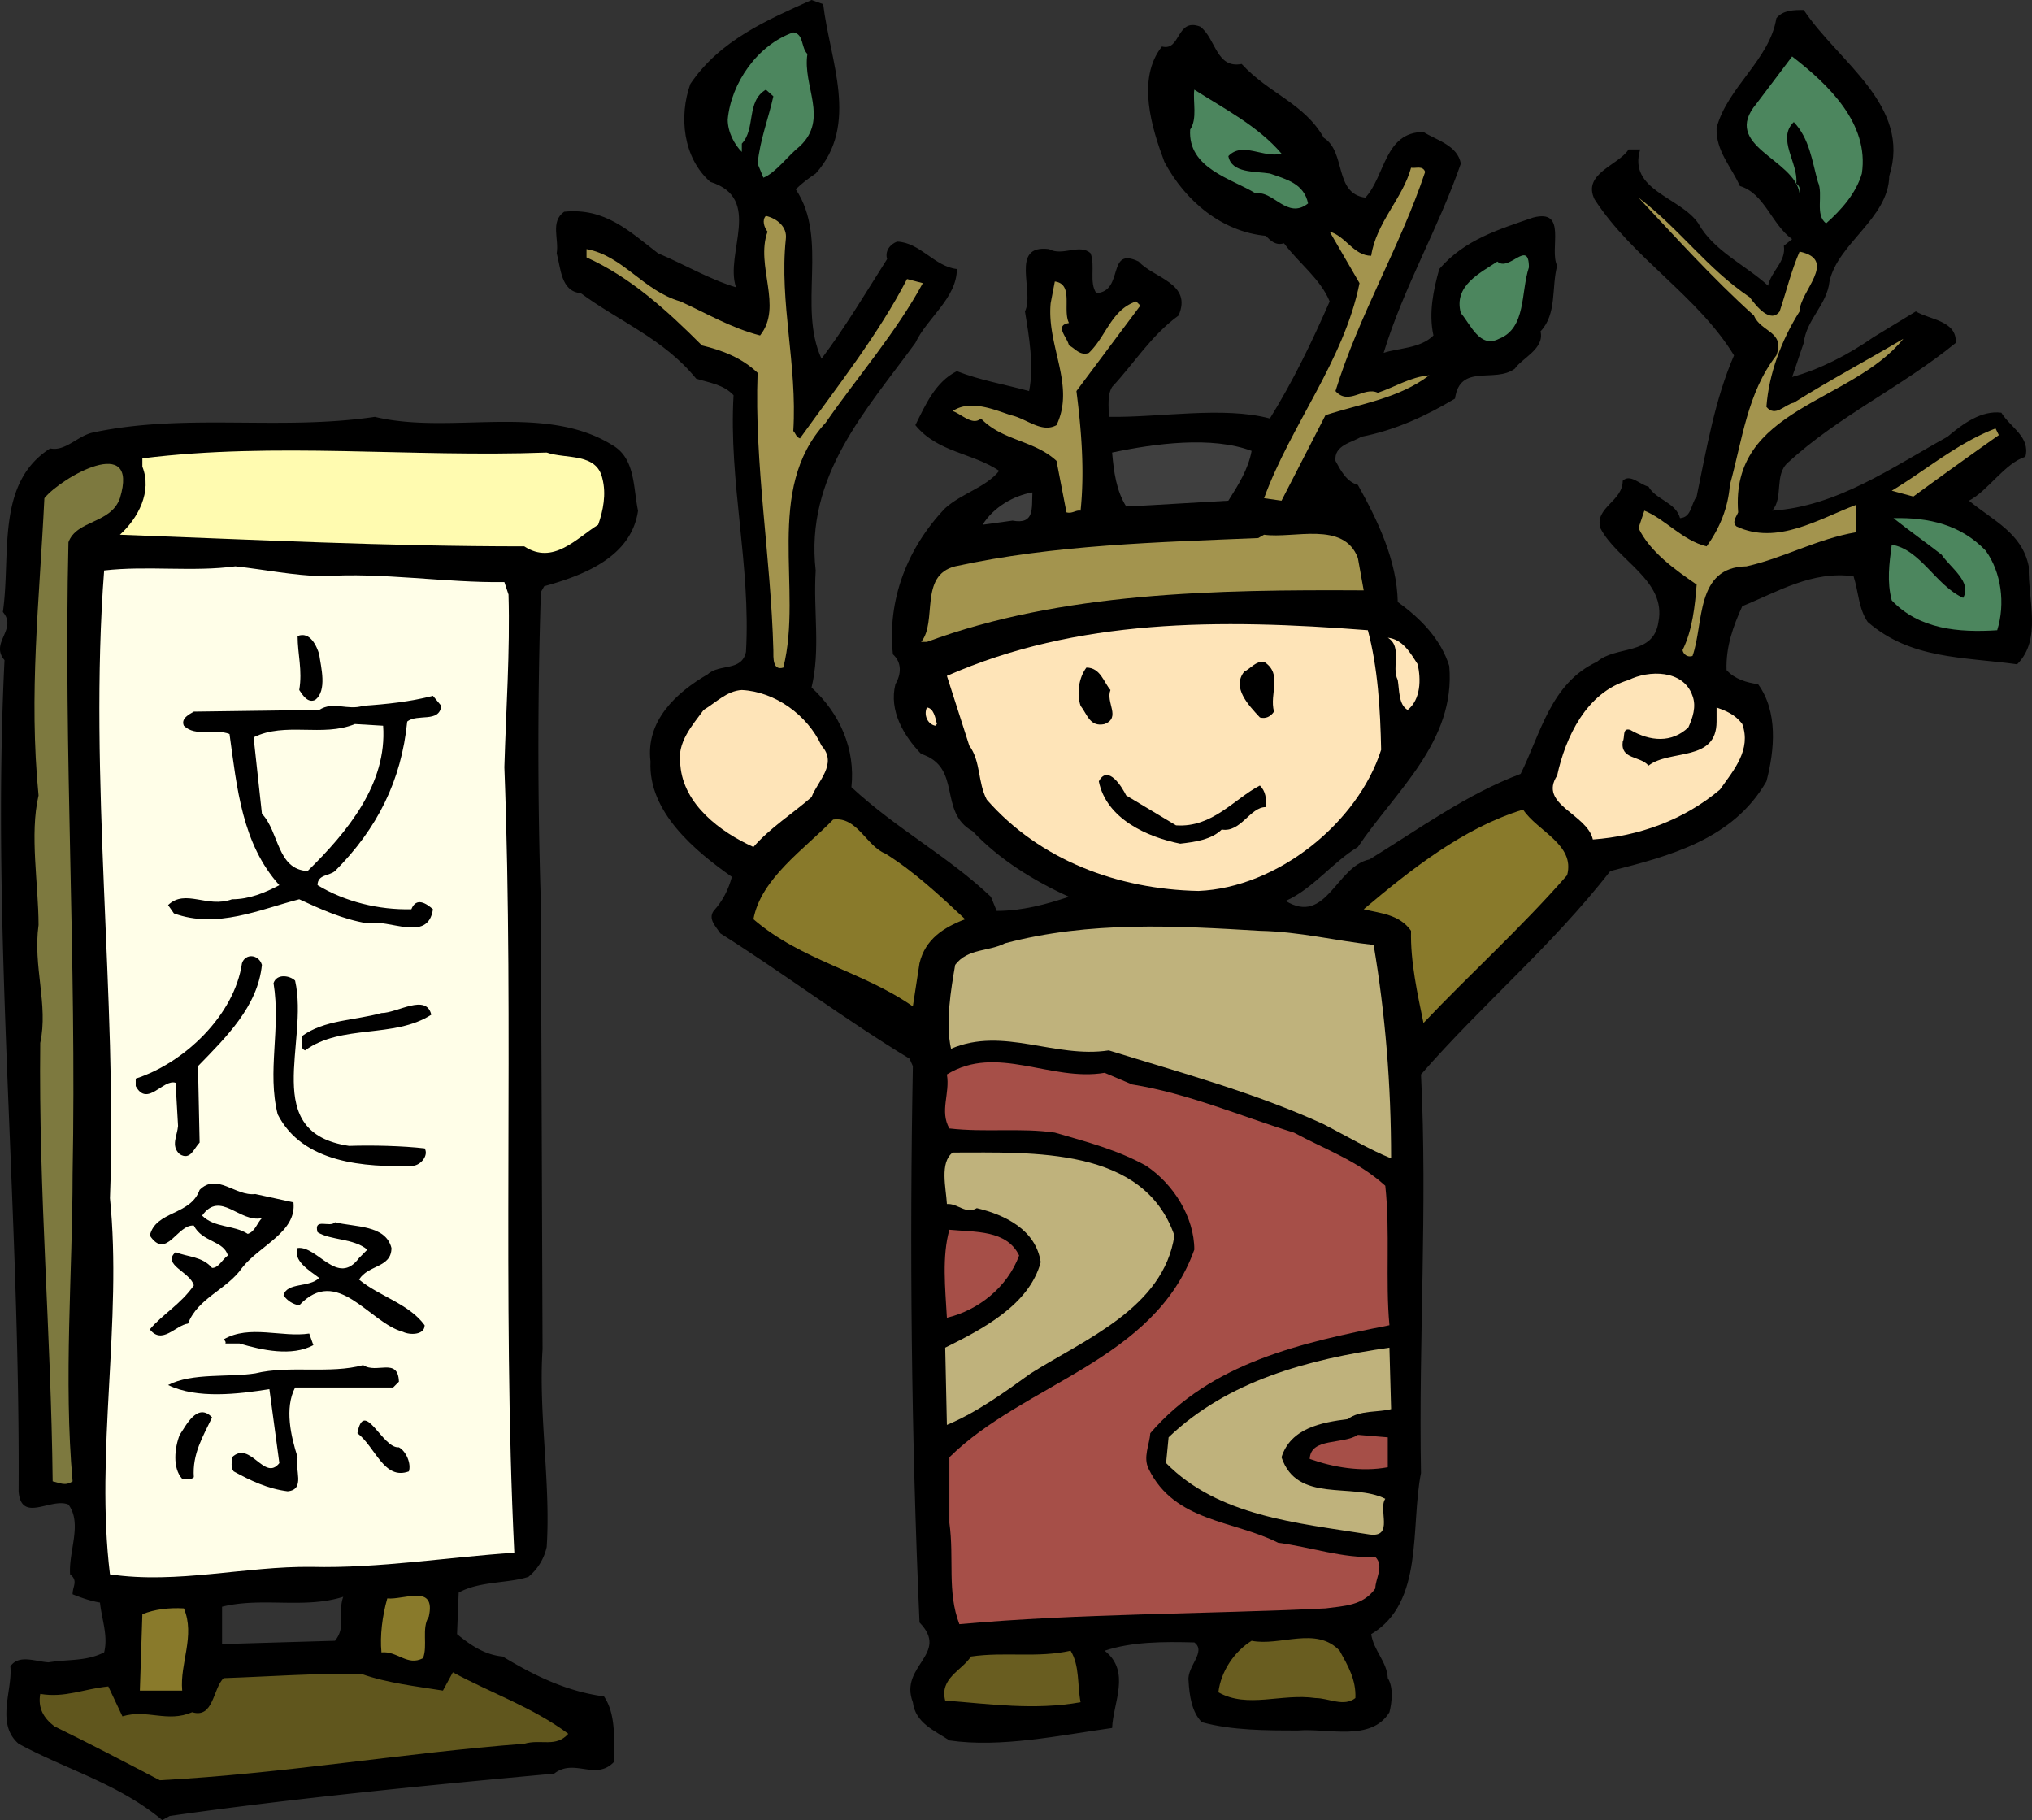 <svg xmlns="http://www.w3.org/2000/svg" width="241.32" height="216.141"><rect width="100%" height="100%" fill="#333333" stroke="none"/><path d="M64.63 69.613c4.636-1.281 10.355-3.449 11.144-8.972-.594-2.758-.297-6.211-3.059-7.79-8.086-5.027-19.226-1.183-28.199-3.351-11.34 1.676-22.484-.492-33.527 1.871-1.774.395-3.254 2.27-5.028 1.875-6.508 4.14-4.636 12.621-5.62 19.426 1.773 2.07-1.579 3.648.195 5.719-1.579 32.242 1.875 65.472 1.675 98.703.297 3.844 3.848.691 5.918 1.578 1.676 2.266 0 5.52.196 8.281.988.79.296 1.383.296 2.367.989.395 2.07.79 3.254.985.2 1.976.989 3.945.493 5.918-2.168 1.086-4.141.789-6.606 1.183-1.578-.097-3.55-.984-4.535.492.297 2.762-1.774 6.805.984 9.172 5.621 3.055 11.836 4.73 17.059 9.07l.89-.492c14.493-2.07 30.567-3.648 45.653-5.027 2.367-1.875 4.93.887 7.098-1.383 0-2.465.296-5.62-1.18-7.789-4.438-.594-8.285-2.465-12.031-4.734-2.07-.195-3.747-1.281-5.422-2.66l.195-4.93c2.465-1.383 5.918-1.086 8.281-1.875a6.371 6.371 0 0 0 2.172-3.55c.492-7.493-.988-15.973-.492-23.47l-.2-52.949a577.726 577.726 0 0 1 0-36.976zm-24.848 125.23-13.41.391v-4.433c4.734-1.184 9.761.293 14.394-1.184-.688 1.875.395 3.551-.984 5.227"/><path d="M97.762.492c.79 6.707 4.34 14.297-.89 20.113-.887.594-1.676 1.188-2.364 1.875 3.942 5.918.195 13.903 3.055 20.118 2.762-3.649 5.226-7.79 7.789-11.832-.293-.989.394-1.778 1.184-2.075 2.761.102 4.437 2.961 7.101 3.258 0 3.45-3.55 5.817-4.93 8.774-5.82 7.988-13.117 15.777-11.836 27.02-.293 4.929.594 9.366-.492 13.902 3.356 3.058 5.227 7.296 4.735 11.832 5.422 5.03 11.34 8.085 16.566 13.015l.688 1.676c3.058 0 5.918-.79 8.582-1.676-4.141-1.87-8.286-4.437-11.442-7.789-4.14-2.27-1.183-7.594-6.113-9.172-2.07-2.168-3.844-5.125-3.055-8.281.692-1.184.79-2.562-.297-3.55-.691-6.407 1.676-12.622 6.211-17.356 1.973-1.774 4.832-2.461 6.41-4.434-3.253-2.172-7.296-2.172-9.957-5.426 1.184-2.367 2.368-5.129 4.93-6.406 2.762 1.082 5.719 1.578 8.578 2.363.594-2.957 0-6.507-.492-9.464 1.184-2.368-1.875-7.989 2.86-7.395 1.578.887 3.648-.691 4.93.492.589 1.48-.2 3.45.687 4.735 3.355-.2 1.183-5.621 5.03-3.75 1.774 1.972 6.411 2.566 4.735 6.41-3.254 2.367-5.226 5.62-7.89 8.48-.59.985-.395 2.27-.395 3.551 6.016.098 13.61-1.281 19.129.195 2.762-4.437 5.031-9.168 7.102-13.902-1.086-2.66-3.649-4.535-5.426-6.902-.985.297-1.578-.297-2.168-.887-5.227-.492-9.567-4.145-12.031-8.777-1.477-3.942-3.352-9.86-.293-13.707 2.265.593 1.675-3.45 4.535-2.364 1.875 1.38 1.875 5.028 4.93 4.438 3.253 3.547 7.394 4.633 9.761 8.773 2.664 1.676 1.184 6.606 4.93 7.102 2.367-2.563 2.27-7.793 6.902-7.793 1.578.988 4.043 1.578 4.438 3.75-2.66 7.691-6.805 14.691-9.168 22.48 1.675-.59 4.336-.492 5.914-2.07-.59-2.66 0-5.422.691-7.887 3.055-3.55 7.195-4.734 11.14-6.113 4.141-1.086 1.876 3.746 2.86 5.719-.687 2.562 0 5.718-1.973 7.789.497 2.07-2.167 3.156-3.054 4.437-2.367 1.774-6.508-.691-7.102 3.551-3.449 2.066-7.097 3.746-11.14 4.535-1.086.688-3.254.985-3.055 2.86.59 1.082 1.281 2.464 2.66 2.859 2.367 4.238 4.633 8.973 4.734 13.902 2.758 1.973 5.125 4.438 6.114 7.594.789 8.973-6.41 14.887-10.848 21.496-2.957 1.774-5.422 5.027-8.578 6.406 4.832 2.957 6.016-4.14 9.96-4.93 5.915-3.648 11.634-7.788 17.946-10.156 2.363-4.73 3.551-10.746 9.07-13.312 2.266-1.969 6.708-.688 7.297-4.73.985-4.93-4.93-7.297-6.902-11.145-.691-2.465 2.66-3.152 2.66-5.621.89-.887 2.074.496 3.059.691.887 1.578 3.254 1.875 3.746 3.75 1.383-.101 1.281-1.68 1.973-2.566 1.183-5.719 2.168-11.535 4.437-16.762-4.34-7.101-12.031-11.539-16.566-18.539-1.48-3.059 2.859-4.043 4.043-5.914h1.382c-1.48 4.832 4.73 5.621 6.903 8.773 1.773 3.254 5.719 5.032 8.281 7.399.395-1.777 2.168-2.863 1.875-4.734l.984-.79c-2.464-1.773-3.254-5.425-6.21-6.312-.989-2.266-2.864-4.14-2.762-6.902 1.281-4.832 6.308-8.086 7.097-13.016.79-.984 2.075-.984 3.254-.984 4.145 6.21 12.82 11.34 10.157 19.722-.098 5.028-6.114 7.985-7.098 12.52-.297 2.762-2.762 4.535-3.059 7.297-.492 1.382-.886 2.664-1.379 4.043 3.254-.887 6.704-2.66 9.664-4.73l5.028-3.06c1.578.985 4.93 1.087 4.734 3.747-6.41 5.226-13.902 8.675-19.918 14.199-1.676 1.48-.492 4.14-1.875 5.719 7.692-.493 14.2-5.125 20.805-8.774 1.875-1.578 4.043-3.156 6.41-2.86 1.086 1.774 3.453 2.86 2.86 5.223-2.465.79-4.438 4.043-6.704 5.227 2.86 2.367 6.309 3.848 7.098 7.793-.098 4.043 1.578 8.676-1.379 11.633-6.508-.887-12.621-.59-17.75-5.028-1.082-1.578-1.082-3.55-1.676-5.425-4.93-.688-9.07 1.875-13.215 3.55-1.082 2.368-1.968 4.833-1.87 7.594.984 1.086 2.367 1.477 3.745 1.676 2.368 3.254 1.973 7.79.989 11.535-3.946 6.903-11.54 8.875-18.54 10.653-7.097 9.07-15.085 15.675-22.484 24.156.79 15.777-.293 31.457 0 47.332-1.277 6.406.399 15.379-5.914 19.129.293 1.968 1.871 3.254 1.973 5.226.687 1.082.492 2.86.195 4.043-2.168 3.547-7.297 1.871-10.847 2.168-3.747 0-7.887 0-11.434-.984-1.188-1.184-1.48-3.156-1.578-4.934-.2-1.676 2.168-3.449.687-4.535-3.648-.098-7.394-.098-10.648.984 3.156 2.47.984 6.215.887 9.172-6.309.887-13.211 2.368-19.325 1.48-1.777-1.183-4.043-2.07-4.34-4.534-1.675-4.34 4.438-5.72.79-9.47-.989-22.284-1.184-44.862-.79-66.066l-.394-.886c-7.492-4.535-14.988-10.156-22.48-14.887-.497-.789-1.481-1.676-.79-2.664 1.082-1.184 1.774-2.563 2.168-4.043-4.34-3.055-9.96-7.691-9.664-13.703-.59-4.832 3.059-8.188 6.805-10.356 1.379-1.28 4.043-.296 4.535-2.66.594-10.258-2.07-20.215-1.476-30.472-1.188-1.278-2.864-1.477-4.442-1.97-3.844-4.734-9.168-6.804-13.703-10.155-2.367-.2-2.367-2.961-2.86-4.735.298-1.676-.788-3.746.887-4.93 4.832-.496 7.692 2.266 11.145 4.93 3.055 1.281 6.012 3.059 9.266 4.043-1.38-4.043 3.254-10.55-3.055-12.523-3.254-2.86-3.746-7.79-2.367-11.633C85.535 4.73 91.153 2.367 96.379 0l1.383.492"/><path fill="#4c865e" d="M95.887 6.41c-.59 3.844 2.563 7.692-.887 10.945-1.48 1.184-2.859 3.153-4.34 3.747l-.687-1.676c.293-2.86 1.281-5.324 1.871-7.988l-.887-.79c-2.367 1.383-1.183 4.637-2.859 6.41v.985c-.887-.887-1.676-2.367-1.676-3.844.395-4.34 3.551-8.875 7.79-10.355 1.28.199.886 1.777 1.675 2.566m125.227 14.195c-.688 2.368-2.465 4.344-4.239 5.918-1.382-.984-.297-3.449-.984-4.93-.691-2.464-.988-5.128-2.86-7.097-2.074 1.969.59 4.93.294 7.297.394.293.496.687.394 1.18-.59-4.141-9.367-5.618-5.129-10.649l4.242-5.62c4.34 3.355 9.172 7.987 8.282 13.901m-68.922-2.363c-2.07.59-4.637-1.48-6.313.297.395 2.066 3.157 1.774 4.93 2.066 1.973.692 4.043 1.188 4.539 3.551-2.469 1.973-4.145-1.574-6.215-1.183-2.86-1.774-8.086-2.957-7.789-7.59.887-1.281.297-3.352.492-4.735 3.551 2.27 7.594 4.34 10.356 7.594"/><path fill="#a3944e" d="M169.25 20.41c-2.96 8.875-7.89 17.059-10.648 26.031 1.574 1.778 3.351-.59 5.027.2 2.07-.692 3.848-1.875 6.114-2.075-3.649 2.766-8.086 3.356-12.329 4.735l-5.222 10.156-2.07-.293c3.152-8.68 9.464-16.273 11.335-25.539l-3.546-6.113c1.87.492 2.859 2.86 4.93 2.86.593-3.946 3.745-6.806 4.734-10.454.59.098 1.378-.297 1.675.492m38.551 14.89c.79 1.083 2.469 3.157 3.55 1.677.79-2.368 1.384-4.832 2.368-7.098 4.637.984 0 4.73 0 7.098-2.168 3.449-3.648 7.394-3.941 11.34 1.082 1.28 2.168-.297 3.254-.493 4.238-2.664 8.675-5.031 13.011-7.594-6.21 7.692-20.605 8.184-19.62 20.61-.196.492-.79 1.183-.196 1.676 4.832 2.265 9.762-.887 14.2-2.563v3.254c-4.638.79-8.579 3.055-13.016 4.043-6.114.098-5.032 6.8-6.41 10.648-.594.196-1.087-.199-1.184-.691 1.183-2.367 1.48-5.324 1.676-7.789-2.563-1.777-5.52-3.844-6.903-6.707l.692-2.07c2.464.988 4.535 3.55 7.394 4.242 1.578-2.172 2.563-4.637 2.762-7.297 1.476-5.324 2.07-10.945 5.52-15.383 1.085-2.86-1.872-2.762-2.66-4.734-4.93-4.438-9.368-9.367-13.708-14 4.93 3.746 8.086 8.379 13.211 11.832M93.325 28.398c-.79 7.493 1.378 14.891.886 22.778.297.297.297.691.79.887 4.335-6.016 9.367-12.426 12.718-18.93l1.875.492c-3.156 5.816-7.691 11.043-11.535 16.563-7.398 7.988-2.664 19.722-5.031 29.09-1.282.394-1.184-1.184-1.184-2.071-.297-11.14-2.27-22.086-1.871-32.934-1.875-1.773-4.145-2.664-6.61-3.253-4.238-4.239-8.48-8.086-13.706-10.454v-.984c4.34.79 6.707 4.93 11.144 6.211 3.059 1.383 6.016 3.156 9.465 4.043 2.762-3.453-.59-8.281.887-12.324-.395-.496-.688-1.383-.196-1.875 1.282.297 2.563 1.281 2.368 2.761"/><path fill="#4c865e" d="M181.575 31.75c-.985 2.957-.297 7.2-3.551 8.48-2.266 1.184-3.352-1.675-4.535-3.054-.887-3.254 2.27-4.735 4.34-6.117 1.378 1.28 3.746-2.758 3.746.691"/><path fill="#a3944e" d="M126.95 38.355c-1.778.297-.2 1.68 0 2.665.687.296 1.28 1.28 2.363.886 2.07-1.972 2.664-5.125 5.621-6.113l.492.492-7.59 10.156c.59 4.637.985 9.47.492 14.2-.59-.098-.988.394-1.675.199l-1.184-6.113c-2.66-2.465-6.41-2.368-8.973-5.032-.988.89-2.27-.492-3.351-.886 2.07-1.38 4.832-.2 6.898.492 1.875.394 3.653 2.172 5.426 1.183 2.27-4.73-1.183-9.367-.691-14.492l.492-2.566c2.27.297.89 3.355 1.68 4.93m110.433 13.312a657.05 657.05 0 0 0-10.152 7.297l-2.567-.692c3.946-2.363 7.887-5.718 12.329-7.394l.39.789"/><path fill="#3f3f3f" d="M148.641 53.543c-.395 2.168-1.578 4.043-2.762 5.914-3.746.2-8.086.496-12.129.691-1.183-1.875-1.476-4.14-1.675-6.41 5.128-1.082 11.832-1.972 16.566-.195"/><path fill="#fffbb0" d="M64.926 53.738c2.266.79 5.914 0 6.606 3.059.492 1.871.097 3.844-.493 5.52-2.562 1.578-5.324 4.831-8.777 2.566-16.367 0-31.945-.79-48.02-1.383 2.169-1.969 3.844-5.125 2.665-8.086v-.984c15.777-1.973 31.847-.098 48.02-.692"/><path fill="#7d793f" d="M14.243 59.164c-1.086 3.055-5.13 2.563-6.114 5.223-.593 25.047.985 49.402.492 75.039 0 11.539-1.085 24.453 0 36.484-.886.594-1.476.195-2.367 0-.195-17.848-1.676-34.215-1.476-52.062.984-4.536-.887-9.075-.2-14.004 0-4.832-1.082-10.746 0-15.38-1.183-12.03.098-23.073.692-35.3 1.973-2.465 11.34-7.793 8.973 0"/><path fill="#3f3f3f" d="M122.61 58.473c-.102 1.87.297 3.843-2.367 3.351l-3.551.492c1.285-2.07 3.648-3.449 5.918-3.843"/><path fill="#4c865e" d="M235.809 65.375c1.871 2.563 2.363 6.309 1.379 9.465-4.535.297-9.27-.098-12.524-3.547-.59-2.27-.296-4.34 0-6.61 3.454.59 5.227 4.833 8.48 6.313 1.087-1.875-1.48-3.55-2.562-5.129-1.773-1.379-3.847-2.86-5.718-4.336 4.238-.101 7.984.785 10.945 3.844"/><path fill="#a3944e" d="m161.262 66.262.691 3.843c-17.55-.097-35.894.2-51.867 6.118h-.691c1.973-2.368-.293-7.891 4.043-8.973 11.734-2.566 24.258-2.863 35.992-3.355l.691-.395c3.547.496 9.465-1.676 11.141 2.762"/><path fill="#fffee8" d="M38.403 68.43c6.898-.492 14.492.789 21.496.691l.492 1.48c.195 6.704-.297 13.704-.492 20.508 1.18 31.063-.297 62.91 1.18 93.282-7.688.492-16.07 1.87-24.06 1.675-7.886-.097-15.972 2.07-23.96.887-1.773-14.492 1.48-30.074 0-44.668.887-23.566-2.563-49.992-.691-74.543 5.128-.594 10.55.196 15.582-.492 3.546.39 6.8 1.082 10.453 1.18"/><path fill="#fee4b8" d="M162.446 74.84c1.183 4.437 1.48 9.367 1.578 14.2-2.762 8.675-12.324 16.37-21.696 16.76-9.562-.195-18.832-3.644-25.14-10.843-1.086-2.07-.692-4.535-2.074-6.41l-2.66-8.285c15.48-6.801 32.242-6.801 49.992-5.422"/><path d="M37.907 77.7c.199 1.48.988 4.34-.493 5.425-.886.39-1.476-.594-1.875-1.184.399-2.367-.195-4.242-.195-6.41 1.48-.593 2.27 1.184 2.563 2.168"/><path fill="#fee4b8" d="M168.364 78.883c.39 1.777.39 4.14-1.188 5.422-1.082-.59-.984-2.364-1.18-3.547-.789-1.578.59-3.945-1.183-5.031 1.773.199 2.664 1.777 3.55 3.156"/><path d="M151.301 84.504c-.394.59-.984.887-1.676.691-1.379-1.48-3.351-3.55-1.87-5.425.788-.395 1.378-1.282 2.366-1.184 2.266 1.48.59 3.75 1.18 5.918m-19.421-2.563c-.594 1.477 1.28 3.254-.692 4.04-1.774.398-2.07-1.18-2.86-2.168-.492-1.477-.199-3.352.692-4.536 1.676 0 2.07 1.774 2.86 2.664"/><path fill="#fee4b8" d="M201 82.629c.493 1.285 0 2.664-.492 3.75-1.972 1.871-4.535 1.676-6.902.293-.988-.293-.594.887-.89 1.383-.294 2.168 2.073 1.675 3.058 2.86 2.562-1.974 8.086-.395 8.086-5.227v-1.676c1.086.394 2.168.789 3.054 1.968 1.086 3.06-.984 5.426-2.66 7.793-4.34 3.649-9.664 5.52-15.086 5.915-.691-3.055-6.507-4.141-4.242-7.59.988-4.54 3.453-9.864 8.48-11.34 2.368-1.184 6.508-1.281 7.594 1.87M97.563 88.547c1.973 2.168-.492 4.238-1.184 6.113-2.265 1.973-4.93 3.649-6.902 5.918-3.941-1.777-8.281-5.031-8.676-9.664-.492-2.762 1.48-4.832 2.762-6.61 1.476-.886 2.762-2.265 4.535-2.363 3.945.196 7.79 2.957 9.465 6.606"/><path d="M52.403 83.813c-.2 2.07-2.86.89-4.043 1.875-.692 7-3.551 12.718-8.578 17.75-.692.59-2.07.394-2.07 1.675 3.253 1.973 7.296 2.957 11.14 2.86.594-1.48 1.777-.692 2.566 0-.593 4.043-5.226 1.082-7.793 1.675-2.957-.492-5.52-1.675-8.086-2.859-4.632 1.184-9.757 3.55-14.886 1.676l-.692-.988c2.07-1.97 4.637.398 7.594-.688 2.07 0 3.941-.789 5.621-1.676-4.437-4.93-5.031-11.539-5.918-17.945-1.676-.691-4.043.39-5.422-.988-.394-.887.692-1.38 1.184-1.676l14.887-.2c1.675-1.081 3.351.102 5.226-.491 2.86-.196 5.621-.493 8.285-1.184l.985 1.184"/><path fill="#fee4b8" d="m111.27 85.98-.195.2c-.989-.2-1.383-1.38-.989-2.168.79.097.989 1.183 1.184 1.968"/><path fill="#fffee8" d="M45.5 86.18c.493 6.902-4.242 12.62-8.972 17.257-3.649-.199-3.352-4.636-5.422-6.804l-.988-9.074c3.746-1.871 8.183 0 12.03-1.579l3.352.2"/><path d="m133.75 94.465 5.918 3.547c4.336.297 6.903-3.157 9.957-4.73.692.687.79 1.573.692 2.562-1.871 0-2.957 3.054-5.227 2.664-1.183 1.18-3.152 1.476-4.93 1.676-3.945-.79-8.777-2.961-9.664-7.399 1.086-2.07 2.762.692 3.254 1.68"/><path fill="#897a2b" d="M180.883 96.14c1.68 2.563 6.215 4.141 5.227 7.79-5.52 6.312-11.438 11.632-17.059 17.55-.687-3.351-1.574-7.296-1.476-10.945-1.383-1.972-3.649-2.07-5.622-2.562 5.622-4.735 11.833-9.664 18.93-11.832m-75.726 5.226c3.449 2.168 6.41 4.93 9.464 7.79-2.562.984-4.73 2.363-5.421 5.226l-.79 5.125c-5.917-4.14-13.214-5.422-18.933-10.352.89-4.832 6.016-8.285 9.469-11.832 2.855-.394 3.941 3.153 6.21 4.043"/><path fill="#bfb27c" d="M163.133 112.21c1.383 8.185 2.074 16.567 2.074 25.345-2.464-.989-5.324-2.664-7.988-4.043-8.183-3.75-16.96-6.114-25.539-8.778-6.41.985-12.523-2.859-18.734-.195-.692-3.059 0-7.101.492-9.96 1.48-1.974 4.043-1.579 5.918-2.563 10.058-2.664 20.312-2.075 30.27-1.48 4.734.097 8.976 1.183 13.507 1.675"/><path d="M31.106 114.578c-.496 4.93-4.242 8.578-7.594 12.027l.195 9.075c-.687.691-1.082 2.168-2.367 1.379-1.082-.985-.293-2.168-.195-3.352l-.293-5.125c-1.48-.496-3.356 2.957-4.734.39v-.886c5.816-1.871 11.734-7.59 12.62-13.703.395-1.184 1.973-1.086 2.368.195m3.941 1.875c1.68 7.395-4.238 18.043 6.41 19.621 2.762-.097 6.41 0 8.973.297.492.79-.394 1.969-1.379 2.07-5.719.196-13.113-.296-16.074-6.113-1.281-5.129.394-10.156-.492-15.582.394-1.183 1.972-.887 2.562-.293"/><path d="M51.22 120.496c-4.438 2.86-10.65 1.082-14.99 4.238-.69-.296-.292-1.086-.394-1.675 2.664-1.973 6.313-1.875 9.465-2.762 1.875 0 5.328-2.367 5.918.2"/><path fill="#a64f48" d="M134.442 128.777c6.707 1.082 12.816 3.746 19.226 5.72 3.649 1.972 7.594 3.35 10.848 6.312.594 5.421 0 11.238.492 16.562-10.45 2.07-21.2 4.438-28.398 12.82-.098 1.383-.887 2.86-.196 4.239 3.059 6.312 10.157 6.117 15.383 8.777 3.844.492 7.692 1.875 11.535 1.676 1.086 1.086 0 2.566 0 3.746-1.476 2.074-3.746 2.074-5.918 2.367-14.199.692-29.285.594-43.48 1.875-1.48-3.848-.594-7.789-1.184-12.031v-7.79c8.871-8.777 24.356-11.437 29.086-24.652 0-3.843-2.465-7.789-5.718-9.957-3.352-1.875-7.098-2.859-10.848-3.945-4.04-.59-8.281 0-12.52-.492-1.183-2.07.098-4.145-.297-6.41 5.915-3.649 12.325.886 18.735-.196l3.254 1.38"/><path fill="#bfb27c" d="M139.473 146.723c-1.285 8.578-10.652 12.328-17.062 16.367-3.153 2.27-6.407 4.637-9.958 6.117l-.199-9.172c4.34-2.168 9.961-5.027 11.34-10.156-.59-3.844-4.238-5.621-7.59-6.41-1.281.789-2.27-.59-3.55-.492-.098-1.875-.887-4.93.69-6.114 9.563 0 22.677-.691 26.329 9.86"/><path d="M34.852 142.781c.394 3.547-4.043 5.125-6.113 7.785-1.778 2.567-5.227 3.551-6.41 6.61-1.477.195-3.06 2.562-4.536.691 1.477-1.777 3.649-2.96 5.227-5.226-.395-1.579-3.848-2.465-2.168-3.946 1.476.594 3.152.492 4.336 1.871.789 0 1.183-.984 1.875-1.476-.496-1.774-3.059-1.578-4.043-3.55-1.973-.196-3.254 4.14-5.227 1.183.692-2.957 4.832-2.368 5.914-5.422 2.075-2.07 4.243.789 6.61.492l4.535.988"/><path fill="#fffee8" d="M31.106 144.652c-.594.594-.79 1.578-1.68 1.875-1.676-1.086-3.941-.691-5.422-2.172 2.168-3.054 4.438.891 7.102.297"/><path d="M46.489 148.203c0 2.363-2.762 1.973-3.848 3.746 2.367 1.973 5.918 2.86 7.789 5.422 0 1.184-1.773 1.184-2.562.79-4.043-1.083-7.79-7.985-12.329-3.153-.687-.102-1.378-.496-1.87-1.184.394-1.578 3.058-.89 4.238-2.07-1.18-.887-3.157-2.074-2.563-3.55 2.367-.298 4.734 4.632 7.297 1.183l.984-.989c-1.675-1.378-4.336-1.082-5.914-2.07-.496-1.773 1.48-.492 2.07-1.183 2.368.593 6.016.296 6.708 3.058"/><path fill="#a64f48" d="M121.032 149.09c-1.38 3.746-4.832 6.508-8.579 7.394-.199-3.55-.593-7.296.297-10.449 3.055.293 6.801 0 8.282 3.055"/><path d="M37.215 159.738c-2.562 1.383-6.11.594-8.773-.195h-1.676c.098-.2-.098-.395-.2-.492 3.06-1.778 6.907-.2 10.16-.692l.49 1.38"/><path fill="#bfb27c" d="M165.207 167.332c-1.382.395-3.75.098-5.129 1.184-3.156.394-6.804 1.082-7.886 4.535 1.87 5.523 8.379 2.957 12.324 4.93-.887 1.28 1.086 4.636-1.871 4.242-8.68-1.383-17.95-2.172-24.16-8.48l.297-3.06c7-6.703 16.566-9.269 26.226-10.648l.2 7.297"/><path d="m47.375 164.078-.691.692H35.047c-1.281 2.46-.492 5.816.297 8.28-.394 1.38.984 3.845-1.183 4.044-2.368-.297-4.438-1.281-6.41-2.367-.395-.493-.196-1.184-.196-1.676 2.168-2.07 3.844 2.957 5.621.691l-1.183-8.777c-3.75.59-8.579 1.183-12.032-.492 2.86-1.48 7.2-.887 10.356-1.383 4.043-.985 8.875.101 12.816-.985 1.578 1.086 4.14-.984 4.242 1.973"/><path d="M25.188 168.316c-1.086 2.27-2.367 4.34-2.168 7.102-.395.394-.988.195-1.383.195-1.184-1.281-.887-3.746-.297-5.226.692-.985 2.074-3.942 3.848-2.07m22.187 3.55c.887.492 1.477 1.973 1.184 2.86-2.961 1.085-3.945-2.86-6.113-4.536.785-4.238 2.957 1.871 4.93 1.676"/><path fill="#a64f48" d="M164.813 174.234c-3.156.59-6.508 0-9.27-.984.098-2.566 3.946-1.676 5.72-2.863l3.55.297v3.55"/><path fill="#897a2b" d="M50.922 191.98c-.886 1.383-.097 3.454-.687 4.934-1.875.984-3.059-.89-4.934-.691-.195-1.973.102-4.34.692-6.41 1.972.199 5.82-1.774 4.93 2.167m-29.087-.984c1.38 3.254-.496 6.508-.199 9.762H16.61l.297-9.07c1.476-.594 3.152-.79 4.93-.692"/><path fill="#695d20" d="M159.094 196.023c.984 1.778 1.973 3.454 1.871 5.622-1.379 1.085-3.152 0-4.73 0-4.043-.59-8.086 1.28-11.54-.688.298-2.465 1.876-4.832 3.946-6.113 3.352.687 7.691-1.778 10.453 1.18m-30.766 6.116c-5.52.985-10.847.196-16.074-.199-.687-2.66 1.973-3.55 3.059-5.226 4.043-.59 7.887.2 11.832-.692 1.086 1.778.789 4.043 1.183 6.118"/><path fill="#60561d" d="m52.602 200.758 1.18-2.168c4.539 2.465 9.468 4.14 13.707 7.297-1.48 1.675-3.254.59-5.227 1.183-14.297 1.086-28.496 3.551-43.285 4.336-4.145-2.168-8.285-4.336-12.524-6.406-1.28-.988-1.972-2.172-1.675-3.848 2.957.493 5.125-.59 8.086-.886l1.675 3.55c2.957-.89 5.325.79 8.282-.492 2.562.785 2.465-2.86 3.746-4.043 5.719-.199 10.75-.593 16.37-.496 3.056 1.086 6.606 1.48 9.665 1.973"/></svg>
